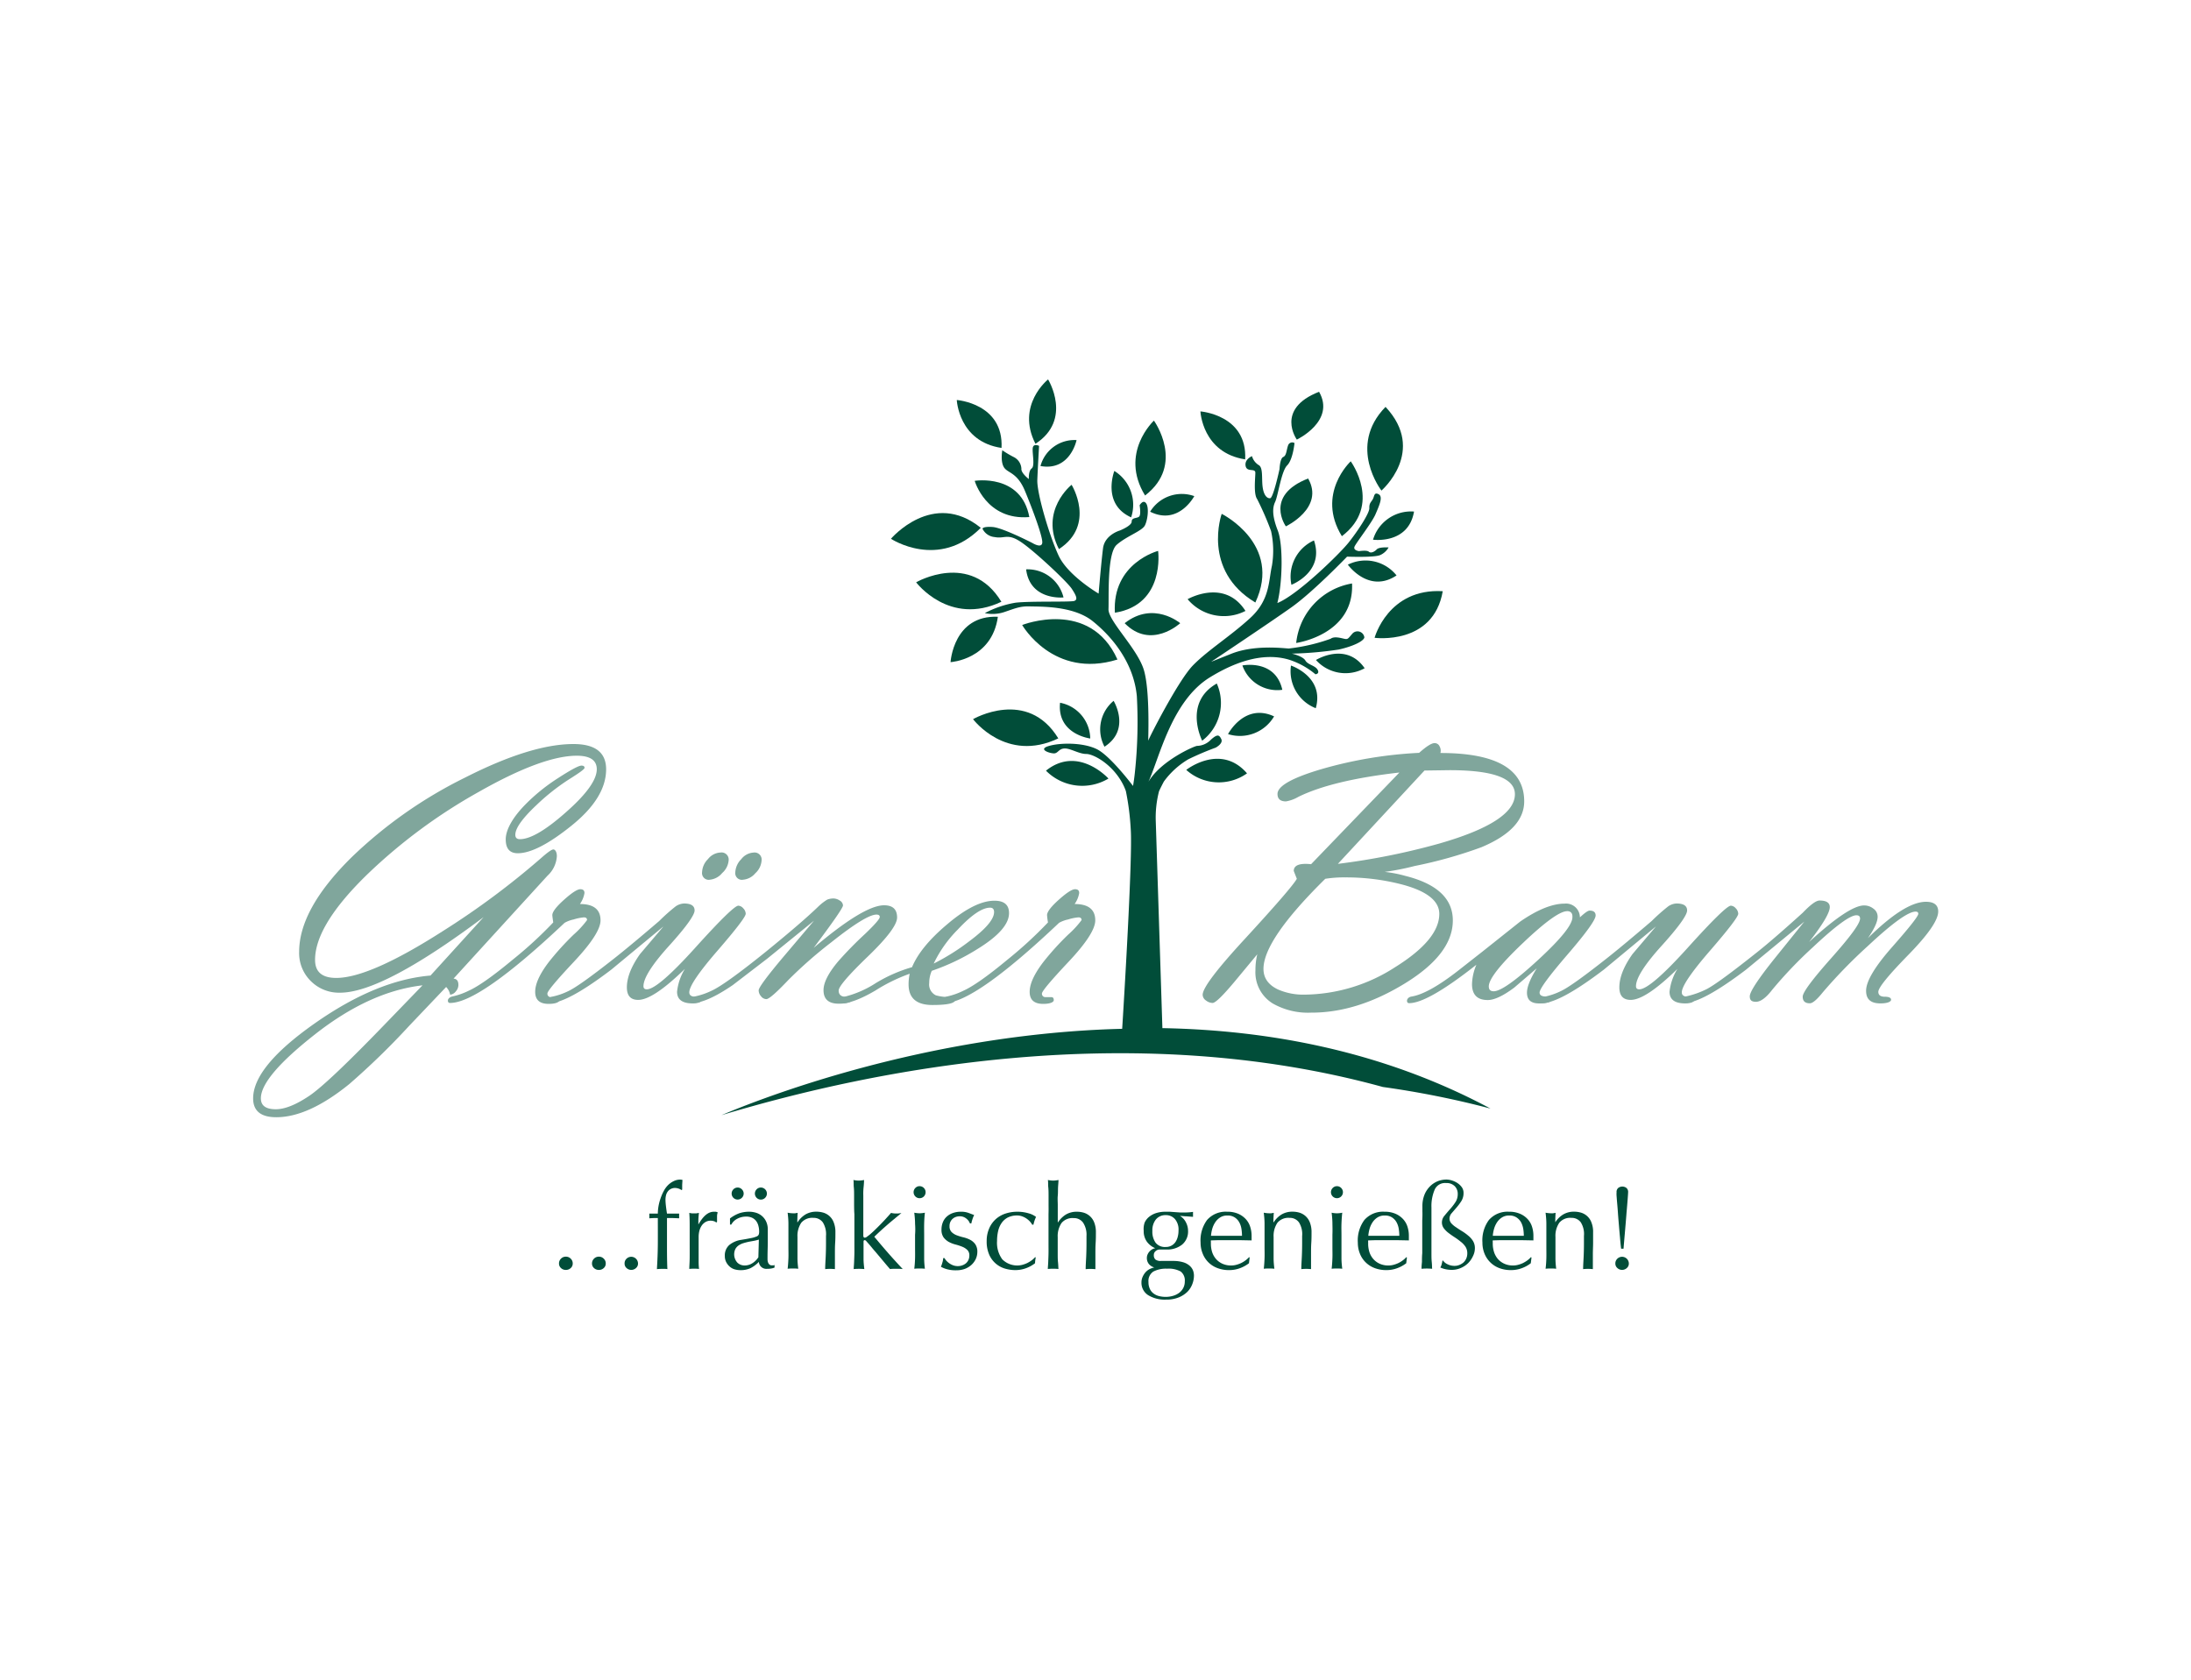 <svg id="gruener_baum" data-name="gruener baum" xmlns="http://www.w3.org/2000/svg" viewBox="0 0 450 345"><defs><style>.cls-1{fill:#80a69c;}.cls-2{fill:#014d39;}</style></defs><path class="cls-1" d="M93.15,201c.67.05,1,.48,1,1.31a2,2,0,0,1-.53,1.31,1.65,1.65,0,0,1-1.17.68,3,3,0,0,0-.82-1.58l-7.61,8a152.55,152.55,0,0,1-12.27,11.93q-8.4,6.82-15,6.82-4.75,0-4.76-3.86,0-6.53,12.66-15.42t23.77-9.82l10.91-12q-20.72,15.53-29.49,15.52a8.16,8.16,0,0,1-6-2.38,8.06,8.06,0,0,1-2.4-6q0-8.81,10.76-19.42A92.21,92.21,0,0,1,95.5,159.72q13.57-6.9,22.28-6.9,6.7,0,6.71,5.18,0,5.85-7.07,11.55t-11.08,5.7c-1.65,0-2.47-.95-2.47-2.85s1.33-4.4,4-7.13a38.54,38.54,0,0,1,6.71-5.43q4-2.59,4.84-2.59c.42,0,.64.15.64.45s-1.18,1.11-3.53,2.59a44.57,44.57,0,0,0-6.34,5.06c-2.9,2.73-4.35,4.76-4.35,6.11,0,.6.31.9.94.9q3.21,0,9.43-5.51c4.24-3.72,6.36-6.68,6.36-8.85q0-2.77-4.09-2.78-7.08,0-20.22,7.47a111,111,0,0,0-22.76,16.84Q64.71,190,64.71,197.15c0,2.48,1.45,3.71,4.35,3.71q6.87,0,21.91-9.63a163.08,163.08,0,0,0,20.18-15c1.32-1.17,2.16-1.76,2.5-1.76s.72.46.72,1.39a5.89,5.89,0,0,1-1.92,4Zm-6.37,1.38q-10.82,1.24-22,10T53.58,225.58c0,1.5,1,2.25,3.07,2.25q2.74,0,6.79-2.7,3.87-2.55,16.36-15.53Z"/><path class="cls-1" d="M113.63,189.46c-.12-.82-.19-1.32-.19-1.5,0-.67.81-1.73,2.42-3.17s2.72-2.15,3.32-2.15.86.26.86.79a5.48,5.48,0,0,1-.93,2.25q4.23,0,4.23,3.36,0,2.67-5.45,8.48t-5.46,6.53a.68.68,0,0,0,.7.75l1.22,0c.35,0,.52.21.52.62s-.73.77-2.18.77c-1.85,0-2.77-.82-2.77-2.47s.92-3.65,2.76-6.08a57.36,57.36,0,0,1,5.12-5.66,19,19,0,0,0,2.77-3c0-.38-.21-.56-.63-.56a9.62,9.62,0,0,0-2.12.43,6.35,6.35,0,0,0-1.86.69Q98.52,206,92.44,206c-.3,0-.45-.17-.45-.5s.34-.72,1-.85a14.67,14.67,0,0,0,3.27-1.16q3-1.35,9.07-6.4A83.14,83.14,0,0,0,113.63,189.46Z"/><path class="cls-1" d="M140.67,199q-6.53,6.38-9.6,6.37c-1.55,0-2.32-.86-2.32-2.58,0-2,.9-4.3,2.7-6.83l4.84-5.7-10.73,8.89q-9.07,6.9-12.75,6.9c-.3,0-.45-.16-.45-.49s.36-.71,1.09-.86a14.13,14.13,0,0,0,3.26-1.13q2.17-1,9.19-6.52,3.22-2.52,9.49-7.88a38.54,38.54,0,0,1,3.37-3,3.28,3.28,0,0,1,1.73-.6c1.45,0,2.17.48,2.17,1.43s-1.75,3.4-5.25,7.27-5.25,6.64-5.25,8.29c0,.42.22.64.68.64q2.25,0,10-8.59t8.81-8.59a1.44,1.44,0,0,1,1,.54,1.66,1.66,0,0,1,.51,1.11q0,.9-5.8,7.6t-5.79,8.56c0,.58.43.88,1.28.9s1.27.24,1.27.64-.63.72-1.89.72c-2.11,0-3.17-.81-3.17-2.4A11.17,11.17,0,0,1,140.67,199Zm5.07-18.3a1.38,1.38,0,0,1-1.54-1.58,4,4,0,0,1,1.22-2.68A3.45,3.45,0,0,1,148,175.1a1.46,1.46,0,0,1,1.65,1.65,3.9,3.9,0,0,1-1.33,2.57A3.73,3.73,0,0,1,145.74,180.69Zm6.82,0a1.37,1.37,0,0,1-1.54-1.55,4.09,4.09,0,0,1,1.22-2.68,3.44,3.44,0,0,1,2.53-1.36,1.45,1.45,0,0,1,1.65,1.62,3.89,3.89,0,0,1-1.29,2.63A3.68,3.68,0,0,1,152.56,180.69Z"/><path class="cls-1" d="M167.12,194.68q10.31-8.75,14.47-8.74c1.78,0,2.66.84,2.66,2.51q0,2.22-6,8t-6,7c0,.8.45,1.23,1.37,1.3s1.37.28,1.37.65-.91.75-2.72.75c-2.09,0-3.13-.92-3.13-2.78,0-1.55,1-3.52,3-5.9a76.7,76.7,0,0,1,5.55-5.67q3-2.87,3-3.46c0-.33-.23-.49-.68-.49q-2.13,0-9.3,5.71a89.84,89.84,0,0,0-8.85,7.78q-3.67,3.87-4.46,3.87a1.4,1.4,0,0,1-1.09-.58,1.83,1.83,0,0,1-.49-1.22q0-.85,5.18-7l6.19-7.31-9.61,7.8-7.08,5.43c-3.6,2.45-6.37,3.68-8.29,3.68-.33,0-.49-.15-.49-.45q0-.68,1-.9a14.59,14.59,0,0,0,3.34-1.13q2.73-1.2,11.17-8,7.57-6.15,10.92-9.41a10.69,10.69,0,0,1,1.76-1.35,3.63,3.63,0,0,1,1.28-.23,2.42,2.42,0,0,1,1.29.43,1.23,1.23,0,0,1,.66,1Q173.12,186.69,167.12,194.68Z"/><path class="cls-1" d="M186.84,200a34.87,34.87,0,0,0-7.05,3.45c-3,1.76-5.36,2.63-6.93,2.63-.3,0-.45-.17-.45-.5s.32-.75,1-.85a21.06,21.06,0,0,0,6.45-2.8,30.39,30.39,0,0,1,7.46-3.28q1.72-4.16,7.13-8.73,5.75-4.92,9.79-4.92,3,0,3,2.55,0,3.35-6.34,7.28a44.94,44.94,0,0,1-9.53,4.57,6.16,6.16,0,0,0-.52,2.5,2.46,2.46,0,0,0,1.36,2.53,9.08,9.08,0,0,0,2.57.34c.9,0,1.36.24,1.36.65,0,.64-1.55,1-4.63,1q-4.9,0-4.9-4.24A10.12,10.12,0,0,1,186.84,200Zm4.95-2.1a45.18,45.18,0,0,0,7.28-4.57q5.1-3.79,5.1-6c0-.6-.28-.9-.82-.9q-2.44,0-6.64,4.5A25.35,25.35,0,0,0,191.79,197.86Z"/><path class="cls-1" d="M215.24,189.46a14.07,14.07,0,0,1-.19-1.5c0-.67.81-1.73,2.42-3.17s2.72-2.15,3.32-2.15.86.26.86.79a5.4,5.4,0,0,1-.94,2.25q4.24,0,4.24,3.36,0,2.67-5.46,8.48T214,204.05a.68.68,0,0,0,.7.75l1.22,0c.34,0,.51.21.51.62s-.72.77-2.17.77c-1.85,0-2.78-.82-2.78-2.47s.93-3.65,2.77-6.08a56.11,56.11,0,0,1,5.12-5.66,19.62,19.62,0,0,0,2.77-3c0-.38-.22-.56-.64-.56a9.73,9.73,0,0,0-2.12.43,6.63,6.63,0,0,0-1.86.69Q200.13,206,194.05,206c-.3,0-.45-.17-.45-.5s.34-.72,1-.85a14.63,14.63,0,0,0,3.26-1.16q3-1.35,9.08-6.4A84.28,84.28,0,0,0,215.24,189.46Z"/><path class="cls-1" d="M284.4,179.08a26.21,26.21,0,0,1,4.23.82q9.76,2.44,9.76,9.15,0,6.9-9.85,12.94t-19.29,6a14.61,14.61,0,0,1-7.84-1.88,7.5,7.5,0,0,1-3.56-6.82,13.54,13.54,0,0,1,.38-3.29l-4.61,5.56c-2.51,3-4,4.44-4.58,4.44a2.26,2.26,0,0,1-1.35-.51,1.45,1.45,0,0,1-.68-1.18q0-2.07,8.66-11.46,9.63-10.47,10.68-12.35l-.63-1.61c0-1.18,1.19-1.64,3.56-1.39l18.14-18.83q-13.79,1.57-20.76,5a7.47,7.47,0,0,1-2.55.93c-1.15,0-1.73-.51-1.73-1.53q0-2.47,9.32-5.18a87.46,87.46,0,0,1,19.77-3.26c1.51-1.35,2.56-2,3.16-2a1.1,1.1,0,0,1,1.05.69,1.82,1.82,0,0,1,.16,1.34q17.21,0,17.21,9.94,0,5.73-8.78,9.41a91.67,91.67,0,0,1-13.72,3.86A52.56,52.56,0,0,1,284.4,179.08Zm-12.21,1.42Q259.5,193,259.5,199q0,2.82,3,4.24a13,13,0,0,0,5.47,1.05,34.81,34.81,0,0,0,18.57-5.64q9.07-5.65,9.07-10.94,0-4.08-7.92-6.11a45.61,45.61,0,0,0-11.33-1.39A24.62,24.62,0,0,0,272.19,180.5Zm20.38-22.24-17.79,19.17a141.34,141.34,0,0,0,20.79-4.16q15.57-4.46,15.57-10.14,0-4.95-13.47-4.94Z"/><path class="cls-1" d="M303.23,198.15q-10,7.89-13.8,7.89c-.3,0-.45-.17-.45-.5s.3-.75.9-.85q3.53-.56,9.75-5.44l4.83-3.79,7.77-6.18q5.32-3.67,9.11-3.68a2.85,2.85,0,0,1,3.15,2.82c1-.93,1.65-1.39,2-1.39.82,0,1.23.34,1.23,1q0,1.32-5.75,8t-5.76,7.84c0,.51.41.78,1.24.81s1.23.24,1.23.65-.85.77-2.55.77-2.51-.74-2.51-2.21q0-1.77,2-5L311,202.85q-3.42,2.55-5.44,2.55-3.22,0-3.23-3.27A10.83,10.83,0,0,1,303.23,198.15Zm18.64-11q-2.22,0-9.16,6.61t-6.93,8.84c0,.67.32,1,1,1q2.14,0,9.17-6.48t7-8.74C323,187.55,322.59,187.14,321.87,187.14Z"/><path class="cls-1" d="M344.52,199q-6.52,6.38-9.6,6.37c-1.55,0-2.33-.86-2.33-2.58,0-2,.9-4.3,2.7-6.83l4.84-5.7-10.72,8.89q-9.07,6.9-12.75,6.9c-.3,0-.45-.16-.45-.49s.36-.71,1.08-.86a14,14,0,0,0,3.27-1.13q2.18-1,9.18-6.52,3.22-2.52,9.49-7.88a40.62,40.62,0,0,1,3.38-3,3.25,3.25,0,0,1,1.72-.6c1.45,0,2.18.48,2.18,1.43s-1.75,3.4-5.25,7.27-5.25,6.64-5.25,8.29c0,.42.22.64.67.64q2.25,0,10-8.59t8.82-8.59a1.44,1.44,0,0,1,1,.54,1.66,1.66,0,0,1,.51,1.11q0,.9-5.8,7.6t-5.79,8.56c0,.58.42.88,1.27.9s1.28.24,1.28.64-.63.72-1.89.72c-2.12,0-3.18-.81-3.18-2.4A11.22,11.22,0,0,1,344.52,199Z"/><path class="cls-1" d="M370.59,189.28l-12,9.9Q349.59,206,346,206c-.3,0-.45-.17-.45-.5a.84.84,0,0,1,.75-.85,18.13,18.13,0,0,0,4.24-1.5q2.36-1.23,9.9-7.22,3.41-2.66,9.82-8.46c1.6-1.67,2.75-2.51,3.45-2.51q2.1,0,2.1,1.35,0,1.72-4.24,7.16,8.18-7.5,11.29-7.5a3.06,3.06,0,0,1,1.91.66,2,2,0,0,1,.87,1.67q0,1.5-2,4.39,7.57-7.47,11.93-7.47c1.67,0,2.51.68,2.51,2q0,2.63-6.15,8.92t-6.15,7.58c0,.65.44,1,1.31,1s1.31.22,1.31.62-.73.75-2.19.75c-2,0-2.94-.86-2.94-2.59q0-2.92,5.36-9t5.36-6.81c0-.3-.18-.45-.56-.45q-2.25,0-9.83,7.09a104.7,104.7,0,0,0-9.22,9.48c-1.2,1.5-2.09,2.26-2.66,2.26-1,0-1.47-.46-1.47-1.36s2-3.57,5.89-7.95,5.89-7.07,5.89-8.1c0-.45-.25-.67-.75-.67q-1.95,0-8.89,6.52a86.87,86.87,0,0,0-8.4,8.78c-1.27,1.65-2.39,2.47-3.34,2.47s-1.27-.37-1.27-1.12q0-1.42,5.21-7.91Z"/><path class="cls-2" d="M115.22,258.52a1.34,1.34,0,0,1,1-.41,1.36,1.36,0,0,1,1,.41,1.34,1.34,0,0,1,.41,1,1.22,1.22,0,0,1-.41.93,1.41,1.41,0,0,1-1,.38,1.39,1.39,0,0,1-1-.38,1.22,1.22,0,0,1-.41-.93A1.34,1.34,0,0,1,115.22,258.52Z"/><path class="cls-2" d="M122,258.52a1.36,1.36,0,0,1,1-.41,1.34,1.34,0,0,1,1,.41,1.3,1.3,0,0,1,.41,1,1.19,1.19,0,0,1-.41.93,1.39,1.39,0,0,1-1,.38,1.41,1.41,0,0,1-1-.38,1.22,1.22,0,0,1-.41-.93A1.34,1.34,0,0,1,122,258.52Z"/><path class="cls-2" d="M128.69,258.52a1.39,1.39,0,0,1,2.35,1,1.2,1.2,0,0,1-.42.93,1.42,1.42,0,0,1-1.93,0,1.19,1.19,0,0,1-.41-.93A1.3,1.3,0,0,1,128.69,258.52Z"/><path class="cls-2" d="M138.67,244a1.83,1.83,0,0,0-.91.21,1.77,1.77,0,0,0-.62.53,2.12,2.12,0,0,0-.35.76,3.93,3.93,0,0,0-.11.92,12.56,12.56,0,0,0,.09,1.26c.06.55.14,1.08.22,1.58h1.25l1.25,0a1.87,1.87,0,0,0,0,.25,2.89,2.89,0,0,0,0,.48,2,2,0,0,0,0,.24l-1.25-.05-1.25,0c0,1.76,0,3.51,0,5.24s0,3.49.08,5.25a2.47,2.47,0,0,0-.54-.05H136a10.1,10.1,0,0,0-1.08.05c.11-1.76.18-3.5.19-5.22s0-3.48,0-5.27l-.87,0-.88.05a2,2,0,0,0,0-.24,2.88,2.88,0,0,0,0-.48,1.87,1.87,0,0,0,0-.25l.89,0h.86a9.55,9.55,0,0,1,.14-1.53,10.18,10.18,0,0,1,.43-1.62,9.32,9.32,0,0,1,.66-1.51,4.91,4.91,0,0,1,.88-1.2,4.3,4.3,0,0,1,1.1-.78,3,3,0,0,1,1.37-.34,1.85,1.85,0,0,1,.48.07l-.06,1c0,.33,0,.65,0,1l-.14.08A2.4,2.4,0,0,0,138.67,244Z"/><path class="cls-2" d="M146.67,250.84a2.16,2.16,0,0,0-.71-.12,2.05,2.05,0,0,0-1.05.27,2.48,2.48,0,0,0-.77.71,3.64,3.64,0,0,0-.49,1.07,5.08,5.08,0,0,0-.16,1.32v2.66c0,1.08,0,1.91,0,2.48a12.33,12.33,0,0,0,.08,1.4,7.78,7.78,0,0,0-1-.05,8.23,8.23,0,0,0-1,.05c0-.55.07-1.3.08-2.24s0-2.11,0-3.48v-.77c0-.63,0-1.36,0-2.18s0-1.77-.08-2.84l.5.09.51,0,.46,0,.51-.09c-.06.58-.1,1-.11,1.38s0,.67,0,1l0,0c1-1.75,2-2.62,3.2-2.62l.37,0a1.82,1.82,0,0,1,.4.13,2.54,2.54,0,0,0-.14.88c0,.4,0,.75,0,1.08l-.17.12A1.05,1.05,0,0,0,146.67,250.84Z"/><path class="cls-2" d="M151.91,249.17a6.42,6.42,0,0,1,1.89-.29,4.8,4.8,0,0,1,1.6.25,3.34,3.34,0,0,1,2,1.87,3.66,3.66,0,0,1,.29,1.46c0,.93,0,1.84,0,2.75s-.05,1.88-.05,2.9c0,.19,0,.4,0,.62a2.06,2.06,0,0,0,.11.58,1.15,1.15,0,0,0,.28.42.78.78,0,0,0,.54.17h.26a.58.58,0,0,0,.25-.09v.54a2.92,2.92,0,0,1-.66.19,4.87,4.87,0,0,1-.89.07,1.53,1.53,0,0,1-1.67-1.43,6.38,6.38,0,0,1-1.72,1.29,4.79,4.79,0,0,1-2.08.41,4.39,4.39,0,0,1-1.19-.17,2.65,2.65,0,0,1-1-.56,3,3,0,0,1-.72-.93,2.65,2.65,0,0,1-.28-1.25,2.82,2.82,0,0,1,.91-2.25,5,5,0,0,1,2.5-1.07c.87-.14,1.56-.27,2.05-.37a5,5,0,0,0,1.09-.33.72.72,0,0,0,.42-.4,1.91,1.91,0,0,0,.08-.59,4.45,4.45,0,0,0-.15-1.16,2.73,2.73,0,0,0-.46-1,2.26,2.26,0,0,0-.82-.67,2.74,2.74,0,0,0-1.24-.25,3.82,3.82,0,0,0-1.8.43,2.87,2.87,0,0,0-1.25,1.21h-.27v-1.26A7.07,7.07,0,0,1,151.91,249.17Zm-1.28-4.89a1.21,1.21,0,0,1,1.74,0,1.21,1.21,0,0,1,0,1.74,1.23,1.23,0,0,1-1.74-1.74Zm4.3,10.56-1.1.2c-.37.08-.74.17-1.1.28a3.79,3.79,0,0,0-1,.46,2.25,2.25,0,0,0-.68.73,2.54,2.54,0,0,0,.4,2.83,2.11,2.11,0,0,0,1.45.58,2.93,2.93,0,0,0,1.68-.5,3.93,3.93,0,0,0,1.18-1.19l.1-3.63A8.39,8.39,0,0,1,154.93,254.84Zm.47-10.56a1.19,1.19,0,0,1,.87-.37,1.23,1.23,0,0,1,.88.37,1.23,1.23,0,0,1,0,1.74,1.23,1.23,0,0,1-.88.37,1.24,1.24,0,0,1-.87-2.11Z"/><path class="cls-2" d="M169,251.07a2.3,2.3,0,0,0-1.94-.93,2.94,2.94,0,0,0-2.49,1,4.82,4.82,0,0,0-.78,2.93v2.06c0,.73,0,1.49,0,2.29s.08,1.52.16,2.17a10.05,10.05,0,0,0-1.09-.05,10.17,10.17,0,0,0-1.09.05c.08-.65.13-1.37.16-2.17s0-1.56,0-2.29v-2.52c0-.73,0-1.49,0-2.29s-.08-1.54-.16-2.24a6.6,6.6,0,0,0,1.09.12l.43,0,.54-.09c-.05.65-.07,1.29-.07,1.94h.05a5.08,5.08,0,0,1,1.62-1.61,4.34,4.34,0,0,1,2.26-.57,5.1,5.1,0,0,1,1.38.19,3.27,3.27,0,0,1,2.16,2,5.35,5.35,0,0,1,.35,2.07c0,.7,0,1.41-.05,2.15s-.05,1.51-.05,2.34v1.57c0,.26,0,.51,0,.76s0,.49,0,.72a8.46,8.46,0,0,0-1-.05,8.17,8.17,0,0,0-1,.05c0-.84.07-1.71.11-2.59s.06-1.8.06-2.74v-1.48A4.59,4.59,0,0,0,169,251.07Z"/><path class="cls-2" d="M175.42,247.55c0-.65,0-1.29,0-1.92s0-1.23-.06-1.8,0-1.06-.08-1.47a5.73,5.73,0,0,0,1.09.13,5.82,5.82,0,0,0,1.09-.13q0,.62-.09,1.47t-.06,1.8c0,.63,0,1.27,0,1.92s0,1.24,0,1.79v4.41c0,.31.1.46.3.46a.76.76,0,0,0,.42-.17l.52-.39c.14-.11.39-.33.74-.65s.73-.7,1.16-1.13.87-.88,1.32-1.37.86-.94,1.24-1.38a3.81,3.81,0,0,0,.92.12l.53,0,.68-.09c-1,.83-2,1.64-2.92,2.44s-1.81,1.61-2.65,2.43c.92,1.11,1.87,2.23,2.84,3.34s2,2.22,3,3.3a5,5,0,0,0-.73-.05h-1.23a3.63,3.63,0,0,0-.65.05c-.36-.41-.76-.88-1.21-1.42l-1.35-1.61c-.44-.53-.87-1-1.27-1.5s-.75-.86-1-1.16a.69.69,0,0,0-.17-.17.31.31,0,0,0-.19-.08c-.17,0-.25.1-.25.29v1.46c0,.72,0,1.43,0,2.12s.08,1.37.16,2.07a10.17,10.17,0,0,0-1.09-.05,10.05,10.05,0,0,0-1.09.05c0-.37.06-.84.08-1.41s.05-1.16.06-1.79,0-1.27,0-1.91,0-1.25,0-1.8v-4.38C175.43,248.79,175.43,248.19,175.42,247.55Z"/><path class="cls-2" d="M188,244a1.17,1.17,0,0,1,.87-.37,1.24,1.24,0,0,1,.88,2.11,1.22,1.22,0,0,1-.88.36,1.2,1.2,0,0,1-.87-.36,1.23,1.23,0,0,1,0-1.74Zm-.06,7.32c0-.8-.08-1.54-.16-2.24a6.71,6.71,0,0,0,1.09.12,6.49,6.49,0,0,0,1.09-.12c-.08.7-.13,1.44-.15,2.24s0,1.56,0,2.29v2.52c0,.73,0,1.49,0,2.29s.07,1.52.15,2.17a10.05,10.05,0,0,0-1.09-.05,10.29,10.29,0,0,0-1.09.05c.08-.65.14-1.37.16-2.17s0-1.56,0-2.29v-2.52C188,252.92,188,252.16,187.94,251.36Z"/><path class="cls-2" d="M194.34,258.91a4,4,0,0,0,.6.54,3.81,3.81,0,0,0,.8.43,2.77,2.77,0,0,0,1,.17,2.62,2.62,0,0,0,.88-.15,2.48,2.48,0,0,0,.75-.41,2,2,0,0,0,.52-.68,2.16,2.16,0,0,0,.2-.94,1.51,1.51,0,0,0-.43-1.15,3.25,3.25,0,0,0-1.05-.66,11.18,11.18,0,0,0-1.38-.45,6,6,0,0,1-1.38-.54,3.51,3.51,0,0,1-1.06-.93,2.69,2.69,0,0,1-.42-1.6,3.89,3.89,0,0,1,.27-1.47,3.11,3.11,0,0,1,.77-1.15,3.6,3.6,0,0,1,1.26-.76,4.85,4.85,0,0,1,1.72-.28,4.25,4.25,0,0,1,1.52.24l1.17.44a5.12,5.12,0,0,0-.36.89,5.22,5.22,0,0,0-.22.83h-.29a2.26,2.26,0,0,0-.75-1,2.07,2.07,0,0,0-1.38-.46,2.28,2.28,0,0,0-.73.12,2,2,0,0,0-.65.36,1.84,1.84,0,0,0-.49.63,2,2,0,0,0-.19.92,1.62,1.62,0,0,0,.42,1.2,3.06,3.06,0,0,0,1.06.67,10.75,10.75,0,0,0,1.38.42,6,6,0,0,1,1.38.51,3,3,0,0,1,1.05.91,2.67,2.67,0,0,1,.42,1.6,3.44,3.44,0,0,1-.3,1.38,3.8,3.8,0,0,1-.87,1.22,4.23,4.23,0,0,1-1.37.85,5.15,5.15,0,0,1-1.82.3,6.58,6.58,0,0,1-1.86-.22,5.32,5.32,0,0,1-1.26-.51,5.18,5.18,0,0,0,.3-.86,3.17,3.17,0,0,0,.16-.91H194A2.57,2.57,0,0,0,194.34,258.91Z"/><path class="cls-2" d="M203.21,252.2a5.48,5.48,0,0,1,1.4-1.88,5.67,5.67,0,0,1,2-1.09,7.64,7.64,0,0,1,2.28-.35,8,8,0,0,1,2.38.33,4.2,4.2,0,0,1,1.52.74,5.75,5.75,0,0,0-.31.76c-.09.27-.16.54-.23.83H212a3.5,3.5,0,0,0-.46-.64,4,4,0,0,0-.69-.6,3.74,3.74,0,0,0-.89-.46,3,3,0,0,0-1.06-.19,4.2,4.2,0,0,0-1.88.4,3.52,3.52,0,0,0-1.28,1.11,4.74,4.74,0,0,0-.73,1.66,8.93,8.93,0,0,0-.23,2.07,5.72,5.72,0,0,0,1.07,3.76,4.31,4.31,0,0,0,4.11,1.14,6.3,6.3,0,0,0,1-.36,6.47,6.47,0,0,0,.91-.55,4.72,4.72,0,0,0,.73-.67l.13.07a6.68,6.68,0,0,0-.15,1.18,6.82,6.82,0,0,1-1.8,1,6.35,6.35,0,0,1-2.24.41,7.61,7.61,0,0,1-2.1-.3,5.1,5.1,0,0,1-3.27-2.87,6.65,6.65,0,0,1-.52-2.79A6.42,6.42,0,0,1,203.21,252.2Z"/><path class="cls-2" d="M215.36,247.55c0-.65,0-1.29,0-1.92s0-1.23-.06-1.8,0-1.06-.08-1.47a5.73,5.73,0,0,0,1.09.13,5.82,5.82,0,0,0,1.09-.13c0,.41-.06.89-.09,1.46s0,1.16-.06,1.78,0,1.25,0,1.88,0,1.21,0,1.74v1.84h.05a5.2,5.2,0,0,1,1.63-1.61,4.31,4.31,0,0,1,2.26-.57,5,5,0,0,1,1.37.19,3.32,3.32,0,0,1,2.17,2,5.35,5.35,0,0,1,.35,2.07c0,.7,0,1.41-.05,2.15s-.05,1.51-.05,2.34v1.57c0,.26,0,.51,0,.76s0,.49,0,.72a8.56,8.56,0,0,0-1-.05,8.44,8.44,0,0,0-1,.05c0-.84.07-1.71.11-2.59s.06-1.8.06-2.74v-1.48a4.52,4.52,0,0,0-.7-2.75,2.29,2.29,0,0,0-1.94-.93,2.92,2.92,0,0,0-2.48,1,4.81,4.81,0,0,0-.79,2.93c0,.45,0,1,0,1.58s0,1.2,0,1.8,0,1.19.06,1.76.06,1,.09,1.38a10.17,10.17,0,0,0-1.09-.05,10.05,10.05,0,0,0-1.09.05c0-.37.06-.84.08-1.41s.05-1.16.06-1.79,0-1.27,0-1.91,0-1.25,0-1.8v-4.38C215.37,248.79,215.37,248.19,215.36,247.55Z"/><path class="cls-2" d="M235.11,251.07a3.33,3.33,0,0,1,1-1.22,4.5,4.5,0,0,1,1.47-.73,6.43,6.43,0,0,1,1.78-.24l.89,0,1.08.08,1,.07c.29,0,.52,0,.7,0a11.17,11.17,0,0,0,2-.12l0,.26a2.29,2.29,0,0,0,0,.25,2.46,2.46,0,0,0,0,.26l0,.25-1.37-.11c-.44,0-.88-.07-1.32-.08l0,0a3.07,3.07,0,0,1,1.21,1.28,3.78,3.78,0,0,1,.46,1.78,3.49,3.49,0,0,1-1.23,2.84,4.88,4.88,0,0,1-3.28,1l-.66,0c-.22,0-.44,0-.67,0a1.24,1.24,0,0,0-.81.32,1,1,0,0,0-.38.8,1.2,1.2,0,0,0,.31.92,1.68,1.68,0,0,0,1.12.31l1.34,0,1.33,0a6.92,6.92,0,0,1,1.9.26,3.59,3.59,0,0,1,1.28.66,2.61,2.61,0,0,1,.73.94,3,3,0,0,1,.23,1.16,4.81,4.81,0,0,1-.33,1.72,4.56,4.56,0,0,1-1,1.58,5.55,5.55,0,0,1-1.78,1.16,6.59,6.59,0,0,1-2.61.46,6.49,6.49,0,0,1-3.71-.93,3,3,0,0,1-1.35-2.56,2.76,2.76,0,0,1,.23-1.16,3.53,3.53,0,0,1,.59-.95,3,3,0,0,1,.82-.65,4.22,4.22,0,0,1,1-.36v0a2.16,2.16,0,0,1-1.14-.73,1.93,1.93,0,0,1-.39-1.21,1.71,1.71,0,0,1,.16-.75,2.1,2.1,0,0,1,.4-.6,2.16,2.16,0,0,1,1.16-.66v0a4.06,4.06,0,0,1-1.74-1.37,3.7,3.7,0,0,1-.63-2.21A4,4,0,0,1,235.11,251.07Zm7.39,10.09a5.12,5.12,0,0,0-2.81-.58,5.57,5.57,0,0,0-2.81.59,2.3,2.3,0,0,0-1,2.15,3.18,3.18,0,0,0,.28,1.4,2.41,2.41,0,0,0,.75.94,3.07,3.07,0,0,0,1.12.54,5.79,5.79,0,0,0,1.41.17,5.36,5.36,0,0,0,1.43-.2,3.93,3.93,0,0,0,1.24-.58,3,3,0,0,0,.89-1,2.87,2.87,0,0,0,.34-1.42A2.31,2.31,0,0,0,242.5,261.16Zm-1.19-10.78a2.46,2.46,0,0,0-1.91-.8,2.51,2.51,0,0,0-2,.89,3.61,3.61,0,0,0-.72,2.36,3.94,3.94,0,0,0,.66,2.41,2.43,2.43,0,0,0,2.07.88,2.35,2.35,0,0,0,2-1,3.38,3.38,0,0,0,.48-1.09,5,5,0,0,0,.16-1.29A3.32,3.32,0,0,0,241.31,250.38Z"/><path class="cls-2" d="M247.91,250.58a5.09,5.09,0,0,1,4.13-1.7,5.54,5.54,0,0,1,2.22.4,4.61,4.61,0,0,1,1.56,1.07,4.11,4.11,0,0,1,.93,1.56,6,6,0,0,1,.31,1.91c0,.16,0,.32,0,.47s0,.31,0,.48l-2.59-.05c-.86,0-1.72,0-2.6,0-.53,0-1.06,0-1.58,0l-1.59.05a1.73,1.73,0,0,0,0,.36v.31a5.66,5.66,0,0,0,.27,1.77,4.07,4.07,0,0,0,.82,1.42,3.88,3.88,0,0,0,1.3.94,4.25,4.25,0,0,0,1.8.35,3.85,3.85,0,0,0,1-.13,5.86,5.86,0,0,0,1-.36,5.5,5.5,0,0,0,.91-.55,4.81,4.81,0,0,0,.74-.67l.12.07-.14,1.18a6.89,6.89,0,0,1-1.81,1,6.31,6.31,0,0,1-2.24.41,6.68,6.68,0,0,1-2.38-.4,5.17,5.17,0,0,1-3.08-3,5.93,5.93,0,0,1-.43-2.25A7.08,7.08,0,0,1,247.91,250.58Zm2.67-.51a3.34,3.34,0,0,0-1,1,4.86,4.86,0,0,0-.61,1.35,7.67,7.67,0,0,0-.25,1.4l1.56,0,1.59,0,1.62,0,1.6,0a9.85,9.85,0,0,0-.11-1.39,4.2,4.2,0,0,0-.44-1.35,2.82,2.82,0,0,0-.9-1,2.57,2.57,0,0,0-1.53-.42A2.61,2.61,0,0,0,250.58,250.07Z"/><path class="cls-2" d="M266.79,251.07a2.29,2.29,0,0,0-1.94-.93,2.92,2.92,0,0,0-2.48,1,4.81,4.81,0,0,0-.79,2.93v2.06c0,.73,0,1.49,0,2.29s.08,1.52.16,2.17a10.17,10.17,0,0,0-1.09-.05,10.05,10.05,0,0,0-1.09.05c.08-.65.13-1.37.16-2.17s0-1.56,0-2.29v-2.52c0-.73,0-1.49,0-2.29s-.08-1.54-.16-2.24a6.49,6.49,0,0,0,1.09.12l.42,0,.55-.09c-.05.65-.08,1.29-.08,1.94h.05a5.2,5.2,0,0,1,1.63-1.61,4.31,4.31,0,0,1,2.26-.57,5,5,0,0,1,1.37.19,3.32,3.32,0,0,1,2.17,2,5.35,5.35,0,0,1,.35,2.07c0,.7,0,1.41-.05,2.15s-.05,1.51-.05,2.34v1.57c0,.26,0,.51,0,.76s0,.49,0,.72a8.56,8.56,0,0,0-1-.05,8.44,8.44,0,0,0-1,.05c0-.84.07-1.71.11-2.59s.06-1.8.06-2.74v-1.48A4.52,4.52,0,0,0,266.79,251.07Z"/><path class="cls-2" d="M273.72,244a1.21,1.21,0,0,1,1.74,0,1.23,1.23,0,1,1-1.74,0Zm-.06,7.32c0-.8-.08-1.54-.16-2.24a5,5,0,0,0,2.18,0c-.08.7-.13,1.44-.16,2.24s0,1.56,0,2.29v2.52c0,.73,0,1.49,0,2.29s.08,1.52.16,2.17a10.05,10.05,0,0,0-1.09-.05,10.17,10.17,0,0,0-1.09.05c.08-.65.13-1.37.16-2.17s0-1.56,0-2.29v-2.52C273.69,252.92,273.68,252.16,273.66,251.36Z"/><path class="cls-2" d="M280.22,250.58a5.09,5.09,0,0,1,4.13-1.7,5.54,5.54,0,0,1,2.22.4,4.61,4.61,0,0,1,1.56,1.07,4.11,4.11,0,0,1,.93,1.56,6,6,0,0,1,.3,1.91c0,.16,0,.32,0,.47s0,.31,0,.48l-2.6-.05c-.85,0-1.71,0-2.59,0-.53,0-1.06,0-1.58,0l-1.59.05a1.73,1.73,0,0,0,0,.36v.31a5.66,5.66,0,0,0,.27,1.77,4.07,4.07,0,0,0,.82,1.42,3.88,3.88,0,0,0,1.3.94,4.25,4.25,0,0,0,1.8.35,3.85,3.85,0,0,0,1-.13,5.86,5.86,0,0,0,1-.36,5.5,5.5,0,0,0,.91-.55,4.81,4.81,0,0,0,.74-.67l.12.07-.14,1.18a6.89,6.89,0,0,1-1.81,1,6.31,6.31,0,0,1-2.24.41,6.77,6.77,0,0,1-2.39-.4,5.32,5.32,0,0,1-1.86-1.16,5.1,5.1,0,0,1-1.21-1.81,5.93,5.93,0,0,1-.43-2.25A7.08,7.08,0,0,1,280.22,250.58Zm2.67-.51a3.34,3.34,0,0,0-1,1,4.86,4.86,0,0,0-.61,1.35,7.67,7.67,0,0,0-.25,1.4l1.56,0,1.59,0,1.62,0,1.6,0a9.85,9.85,0,0,0-.11-1.39,4.2,4.2,0,0,0-.44-1.35,2.82,2.82,0,0,0-.9-1,2.57,2.57,0,0,0-1.53-.42A2.61,2.61,0,0,0,282.89,250.07Z"/><path class="cls-2" d="M292.14,248.83c0-.5,0-.84,0-1a6.28,6.28,0,0,1,.47-2.55,5.21,5.21,0,0,1,1.19-1.71,4.84,4.84,0,0,1,1.59-1,5.13,5.13,0,0,1,1.67-.3,3.89,3.89,0,0,1,1.17.2,4.35,4.35,0,0,1,1.15.55,3.43,3.43,0,0,1,.88.86,2,2,0,0,1,.33,1.13,3.09,3.09,0,0,1-.44,1.67,11.26,11.26,0,0,1-1,1.34l-1,1.16a1.69,1.69,0,0,0-.44,1.08,1.48,1.48,0,0,0,.37,1,4.71,4.71,0,0,0,1,.83c.39.27.8.54,1.23.8a10.06,10.06,0,0,1,1.24.9,4.47,4.47,0,0,1,1,1.13,2.82,2.82,0,0,1,.37,1.47,3.59,3.59,0,0,1-.39,1.6,5,5,0,0,1-1,1.45,4.77,4.77,0,0,1-1.51,1,4.48,4.48,0,0,1-1.81.38,5.92,5.92,0,0,1-1.39-.15,5,5,0,0,1-1-.34,2.08,2.08,0,0,0,.28-.67,7.34,7.34,0,0,0,.16-.75h.12a2.22,2.22,0,0,0,.93.76,3.18,3.18,0,0,0,1.42.33,2.55,2.55,0,0,0,1-.19,3,3,0,0,0,.84-.5,2.48,2.48,0,0,0,.58-.82,2.61,2.61,0,0,0,.21-1.06,2.45,2.45,0,0,0-.37-1.36,4.32,4.32,0,0,0-1-1.05,13.86,13.86,0,0,0-1.23-.9c-.44-.28-.85-.57-1.24-.87a4.89,4.89,0,0,1-1-1,2,2,0,0,1-.37-1.2,2.08,2.08,0,0,1,.51-1.33c.34-.42.71-.86,1.11-1.31a12.06,12.06,0,0,0,1.12-1.44,3,3,0,0,0,.51-1.73,2.23,2.23,0,0,0-.62-1.61,2.35,2.35,0,0,0-1.78-.64,2.32,2.32,0,0,0-2.3,1.27A8.57,8.57,0,0,0,294,248v5.69c0,.55,0,1.15,0,1.8s0,1.28,0,1.91,0,1.23.06,1.79.05,1,.08,1.41a11.91,11.91,0,0,0-2.18,0q0-.56.09-1.41c0-.56,0-1.16.06-1.79l0-1.91c0-.65,0-1.25,0-1.8v-3Q292.17,249.58,292.14,248.83Z"/><path class="cls-2" d="M305.8,250.58a5.07,5.07,0,0,1,4.13-1.7,5.52,5.52,0,0,1,2.21.4,4.55,4.55,0,0,1,1.57,1.07,4.11,4.11,0,0,1,.93,1.56,6,6,0,0,1,.3,1.91c0,.16,0,.32,0,.47s0,.31,0,.48l-2.59-.05c-.85,0-1.72,0-2.59,0q-.79,0-1.59,0l-1.58.05a1.6,1.6,0,0,0,0,.36v.31a5.66,5.66,0,0,0,.28,1.77,4.21,4.21,0,0,0,.81,1.42,3.92,3.92,0,0,0,1.31.94,4.21,4.21,0,0,0,1.79.35,3.87,3.87,0,0,0,1-.13,5.86,5.86,0,0,0,1-.36,6.47,6.47,0,0,0,.91-.55,4.81,4.81,0,0,0,.74-.67l.12.07-.15,1.18a6.66,6.66,0,0,1-1.8,1,6.35,6.35,0,0,1-2.24.41,6.73,6.73,0,0,1-2.39-.4,5.25,5.25,0,0,1-3.08-3,5.93,5.93,0,0,1-.42-2.25A7,7,0,0,1,305.8,250.58Zm2.66-.51a3.31,3.31,0,0,0-1,1,4.86,4.86,0,0,0-.61,1.35,6.9,6.9,0,0,0-.25,1.4l1.56,0,1.58,0,1.63,0,1.6,0a9.85,9.85,0,0,0-.11-1.39,4.46,4.46,0,0,0-.44-1.35,2.85,2.85,0,0,0-.91-1,2.53,2.53,0,0,0-1.52-.42A2.64,2.64,0,0,0,308.46,250.07Z"/><path class="cls-2" d="M324.68,251.07a2.3,2.3,0,0,0-1.94-.93,2.91,2.91,0,0,0-2.48,1,4.75,4.75,0,0,0-.79,2.93v2.06c0,.73,0,1.49,0,2.29s.07,1.52.15,2.17a10.05,10.05,0,0,0-1.09-.05,10.29,10.29,0,0,0-1.09.05c.08-.65.14-1.37.16-2.17s0-1.56,0-2.29v-2.52c0-.73,0-1.49,0-2.29s-.08-1.54-.16-2.24a6.71,6.71,0,0,0,1.09.12l.43,0,.54-.09c-.05.65-.07,1.29-.07,1.94h0a5.1,5.1,0,0,1,1.63-1.61,4.29,4.29,0,0,1,2.26-.57,5,5,0,0,1,1.37.19,3.27,3.27,0,0,1,2.16,2,5.17,5.17,0,0,1,.35,2.07c0,.7,0,1.41,0,2.15s-.05,1.51-.05,2.34v1.57c0,.26,0,.51,0,.76s0,.49,0,.72a8.56,8.56,0,0,0-1-.05,8.33,8.33,0,0,0-1,.05c0-.84.07-1.71.11-2.59s.06-1.8.06-2.74v-1.48A4.52,4.52,0,0,0,324.68,251.07Z"/><path class="cls-2" d="M332.19,258.52a1.39,1.39,0,0,1,2.35,1,1.2,1.2,0,0,1-.42.93,1.42,1.42,0,0,1-1.93,0,1.2,1.2,0,0,1-.42-.93A1.31,1.31,0,0,1,332.19,258.52Zm.52-4.49c-.08-.85-.15-1.69-.22-2.52s-.14-1.63-.19-2.39-.11-1.44-.16-2-.09-1.11-.12-1.51,0-.63,0-.71a1.07,1.07,0,0,1,.36-.92,1.4,1.4,0,0,1,1.65,0,1.07,1.07,0,0,1,.36.92q0,.19-.09,1.38t-.24,2.88c-.08,1.13-.19,2.35-.3,3.65s-.22,2.52-.31,3.67h-.49C332.85,255.68,332.78,254.87,332.71,254Z"/><path class="cls-2" d="M213.7,95.72c6.11,1.1,7.41-5.33,7.41-5.33A7.23,7.23,0,0,0,213.7,95.72Z"/><path class="cls-2" d="M215.26,77.93s-6.66,5.29-2.59,13.22C220.35,86.17,215.26,77.93,215.26,77.93Z"/><path class="cls-2" d="M205.7,92c.46-9.14-9.19-9.84-9.19-9.84S196.89,90.7,205.7,92Z"/><path class="cls-2" d="M255.74,94.35c.47-9.14-9.19-9.85-9.19-9.85S246.93,93,255.74,94.35Z"/><path class="cls-2" d="M270.92,80.47c-9.09,3.54-4.57,9.82-4.57,9.82S274.36,86.49,270.92,80.47Z"/><path class="cls-2" d="M268.67,98.28c-9.09,3.55-4.57,9.83-4.57,9.83S272.11,104.31,268.67,98.28Z"/><path class="cls-2" d="M284.57,83.57c-7.91,8.1-.84,17.19-.84,17.19S293.08,92.68,284.57,83.57Z"/><path class="cls-2" d="M243.64,158.13a10,10,0,0,0,12.48.71C250.69,152.56,243.64,158.13,243.64,158.13Z"/><path class="cls-2" d="M261.68,147.14c-6.1-2.83-9.46,3.64-9.46,3.64A8.14,8.14,0,0,0,261.68,147.14Z"/><path class="cls-2" d="M265.15,136.7a8.14,8.14,0,0,0,5.09,8.76C272.07,139,265.15,136.7,265.15,136.7Z"/><path class="cls-2" d="M270.28,135.56a8.13,8.13,0,0,0,10,1.69C276.46,131.71,270.28,135.56,270.28,135.56Z"/><path class="cls-2" d="M209.94,128.37s6.39,11.17,19.57,7.09C223.85,122.86,209.94,128.37,209.94,128.37Z"/><path class="cls-2" d="M266.22,132.06s11.95-1.65,11.47-12.22A13.87,13.87,0,0,0,266.22,132.06Z"/><path class="cls-2" d="M243.92,123.07a9.72,9.72,0,0,0,11.88,2.41C251.47,118.7,243.92,123.07,243.92,123.07Z"/><path class="cls-2" d="M246.91,152.13a9.73,9.73,0,0,0,3-11.74C242.94,144.36,246.91,152.13,246.91,152.13Z"/><path class="cls-2" d="M282.32,131s12.07,1.61,14-9.57C285.09,120.77,282.32,131,282.32,131Z"/><path class="cls-2" d="M282,110.85s7.27,1,8.42-5.78A8.14,8.14,0,0,0,282,110.85Z"/><path class="cls-2" d="M286.83,118.19a8.14,8.14,0,0,0-10-2.21S281.12,122,286.83,118.19Z"/><path class="cls-2" d="M269.87,111a8.15,8.15,0,0,0-4.63,9.11S272.09,117.5,269.87,111Z"/><path class="cls-2" d="M217.49,112.78c7.68-5,2.6-13.21,2.6-13.21S213.42,104.85,217.49,112.78Z"/><path class="cls-2" d="M200.19,98.76s2.34,8.18,11.22,7.44C209.74,97.2,200.19,98.76,200.19,98.76Z"/><path class="cls-2" d="M195.23,136s8.49-.5,9.72-9.32C195.81,126.29,195.23,136,195.23,136Z"/><path class="cls-2" d="M188.16,119.6s6.8,9.07,17.51,4C199.33,113.14,188.16,119.6,188.16,119.6Z"/><path class="cls-2" d="M199.85,147.71s6.79,9.07,17.51,3.95C211,141.24,199.85,147.71,199.85,147.71Z"/><path class="cls-2" d="M201.44,108.41c-9.82-7.94-18.45,2.25-18.45,2.25S192.78,117.14,201.44,108.41Z"/><path class="cls-2" d="M242.4,128s-5.49-4.66-11.41,0C236.4,133.55,242.4,128,242.4,128Z"/><path class="cls-2" d="M250.92,105.54s-4.15,11.58,6.91,18.21C263.45,111.76,250.92,105.54,250.92,105.54Z"/><path class="cls-2" d="M237.86,113.15s-9.47,2.46-8.88,12.7C239.38,124.19,237.86,113.15,237.86,113.15Z"/><path class="cls-2" d="M232.32,106.26a8.17,8.17,0,0,0-3.45-9.53S226.22,103.52,232.32,106.26Z"/><path class="cls-2" d="M237,86.39s-7.18,6.64-1.82,15.38C243.51,95.39,237,86.39,237,86.39Z"/><path class="cls-2" d="M277.42,94.75s-7.18,6.64-1.82,15.38C284,103.75,277.42,94.75,277.42,94.75Z"/><path class="cls-2" d="M236.22,105.1c5.85,2.91,9.07-3.2,9.07-3.2A7.62,7.62,0,0,0,236.22,105.1Z"/><path class="cls-2" d="M218.43,122.71a7.59,7.59,0,0,0-7.68-5.77C211.56,123.42,218.43,122.71,218.43,122.71Z"/><path class="cls-2" d="M217.72,144.34c-.65,6.5,6.2,7.34,6.2,7.34A7.6,7.6,0,0,0,217.72,144.34Z"/><path class="cls-2" d="M263.37,141.68c-1.43-6.37-8.2-5-8.2-5A7.59,7.59,0,0,0,263.37,141.68Z"/><path class="cls-2" d="M226.85,153.37c5.48-3.54,1.87-9.42,1.87-9.42A7.6,7.6,0,0,0,226.85,153.37Z"/><path class="cls-2" d="M214.83,158.29a10.47,10.47,0,0,0,12.83,1.62S221.43,153,214.83,158.29Z"/><path class="cls-2" d="M238.74,211.17l-1.36-42.43a21.62,21.62,0,0,1,.67-6.23c.35-.76.71-1.46,1-2a16.78,16.78,0,0,1,5-4.55,58.68,58.68,0,0,1,5.63-2.4s1.59-.83,1.16-1.74-.8-1.09-2.14.11a4.06,4.06,0,0,1-2.83,1.27c-.51,0-7.41,3-10,7.37,2.22-4.76,4.72-16.59,12.63-21.45s13.14-4.54,16.23-3.63a16.06,16.06,0,0,1,5.44,3s.94-.07.44-.94-2-1-2.51-1.89-2.76-1.41-2.76-1.41a75.15,75.15,0,0,0,9.62-.84c2.94-.65,5.16-1.74,5.26-2.5a1.42,1.42,0,0,0-2.39-.84c-.94,1.05-.94,1.31-1.74,1.13s-2.07-.55-2.8,0a37.79,37.79,0,0,1-8.6,2c-1.27-.07-7.11-.8-11.83,1.09s-4.1,1.63-4.1,1.63,12-8,16.48-11.18,11.43-10.41,11.43-10.41,5.62.22,6.82-.33a3.75,3.75,0,0,0,1.71-1.56s-1.93-.14-2.44.4-1.23.83-1.63.47-2-.11-2-.11-1.23-.14-.94-.9,3.56-4.9,4.32-6.68,1.6-3.59.65-4.1-.87.4-1.2,1-.76.8-.72,1.85-2.43,4.79-4.29,7.11-10.48,10.74-14.6,12.38c1.07-4.18,1.21-12,.09-14.88s-1.16-4.58-.55-5.88,1.27-6.32,2.47-7.51S265.87,91,265.87,91a.89.89,0,0,0-1.31.47c-.36,1-.32,2.1-1,2.39s-.76,2.47-.76,2.47-1.27,5.92-1.92,6-1.34-.62-1.56-2.36.14-4-.84-4.47a3.19,3.19,0,0,1-1.34-1.81s-1.56.62-1.31,2,2,.4,2,1.41-.4,4.36.37,5.41a60.59,60.59,0,0,1,2.86,6.57,18.81,18.81,0,0,1,.18,7.11c-.72,3.13-.36,7-4.5,10.78s-8.67,6.57-11.72,9.69-9.11,15.06-9.18,15.46.44-10.23-.94-14.62-7.33-10-7.23-12.41-.32-11.4,1.67-13.18,5.23-2.83,5.81-4,.87-3.66.25-4.53-1.34.4-1.34.4.36,2-.14,2.36-1.49.14-1.49,1-2.42,1.82-2.42,1.82-3.1.87-3.46,3.63-.91,9.33-.91,9.33-6.28-3.67-8.2-7.77-4.5-12.88-4.39-15.57.36-7,.36-7-1.23-.62-1.31.54.48,3.59-.21,4.1-.58,2.18-.58,2.18-1.64-1.24-1.53-2.14a2.83,2.83,0,0,0-1.6-2.4,20.32,20.32,0,0,1-2.32-1.38s-.43,2.25.33,3.49,2.72,1,4.32,4.86,3.74,9.58,3.55,10.71-2,0-2,0-6.13-3.16-8.2-3.3-2.07.36-2.07.36a3.08,3.08,0,0,0,2.51,1.71c2.07.4,2.61-.84,5.37,1s9.47,8.13,10.45,9.61,1.27,2.25.51,2.51-9,0-12.05.36a20.67,20.67,0,0,0-6.31,2.14,7.54,7.54,0,0,0,4-.22c2.15-.72,3.23-1.23,5.23-1.16s8.89-.18,12.88,3,8.46,8.53,9.11,15.42a97.66,97.66,0,0,1-.39,15.58c-.11,1.08-.25,2.06-.39,2.88-.65-.85-4.85-6.3-7.46-7.57-2.83-1.38-7.54-1.34-9.9-.62s.54,1.6,1.27,1.49.9-1,2.1-1,2.91,1.13,4.39,1.13,5.56,2.17,7.66,6.49a11.62,11.62,0,0,1,.47,1.14,53.45,53.45,0,0,1,1,7.89c.41,5.88-1.49,36.66-1.76,40.93-40.48,1-74.42,14.39-82.31,17.74,31.41-9.47,84.17-20,135.86-5.79a189,189,0,0,1,22.09,4.43C284.15,215.92,260.71,211.58,238.74,211.17Z"/></svg>